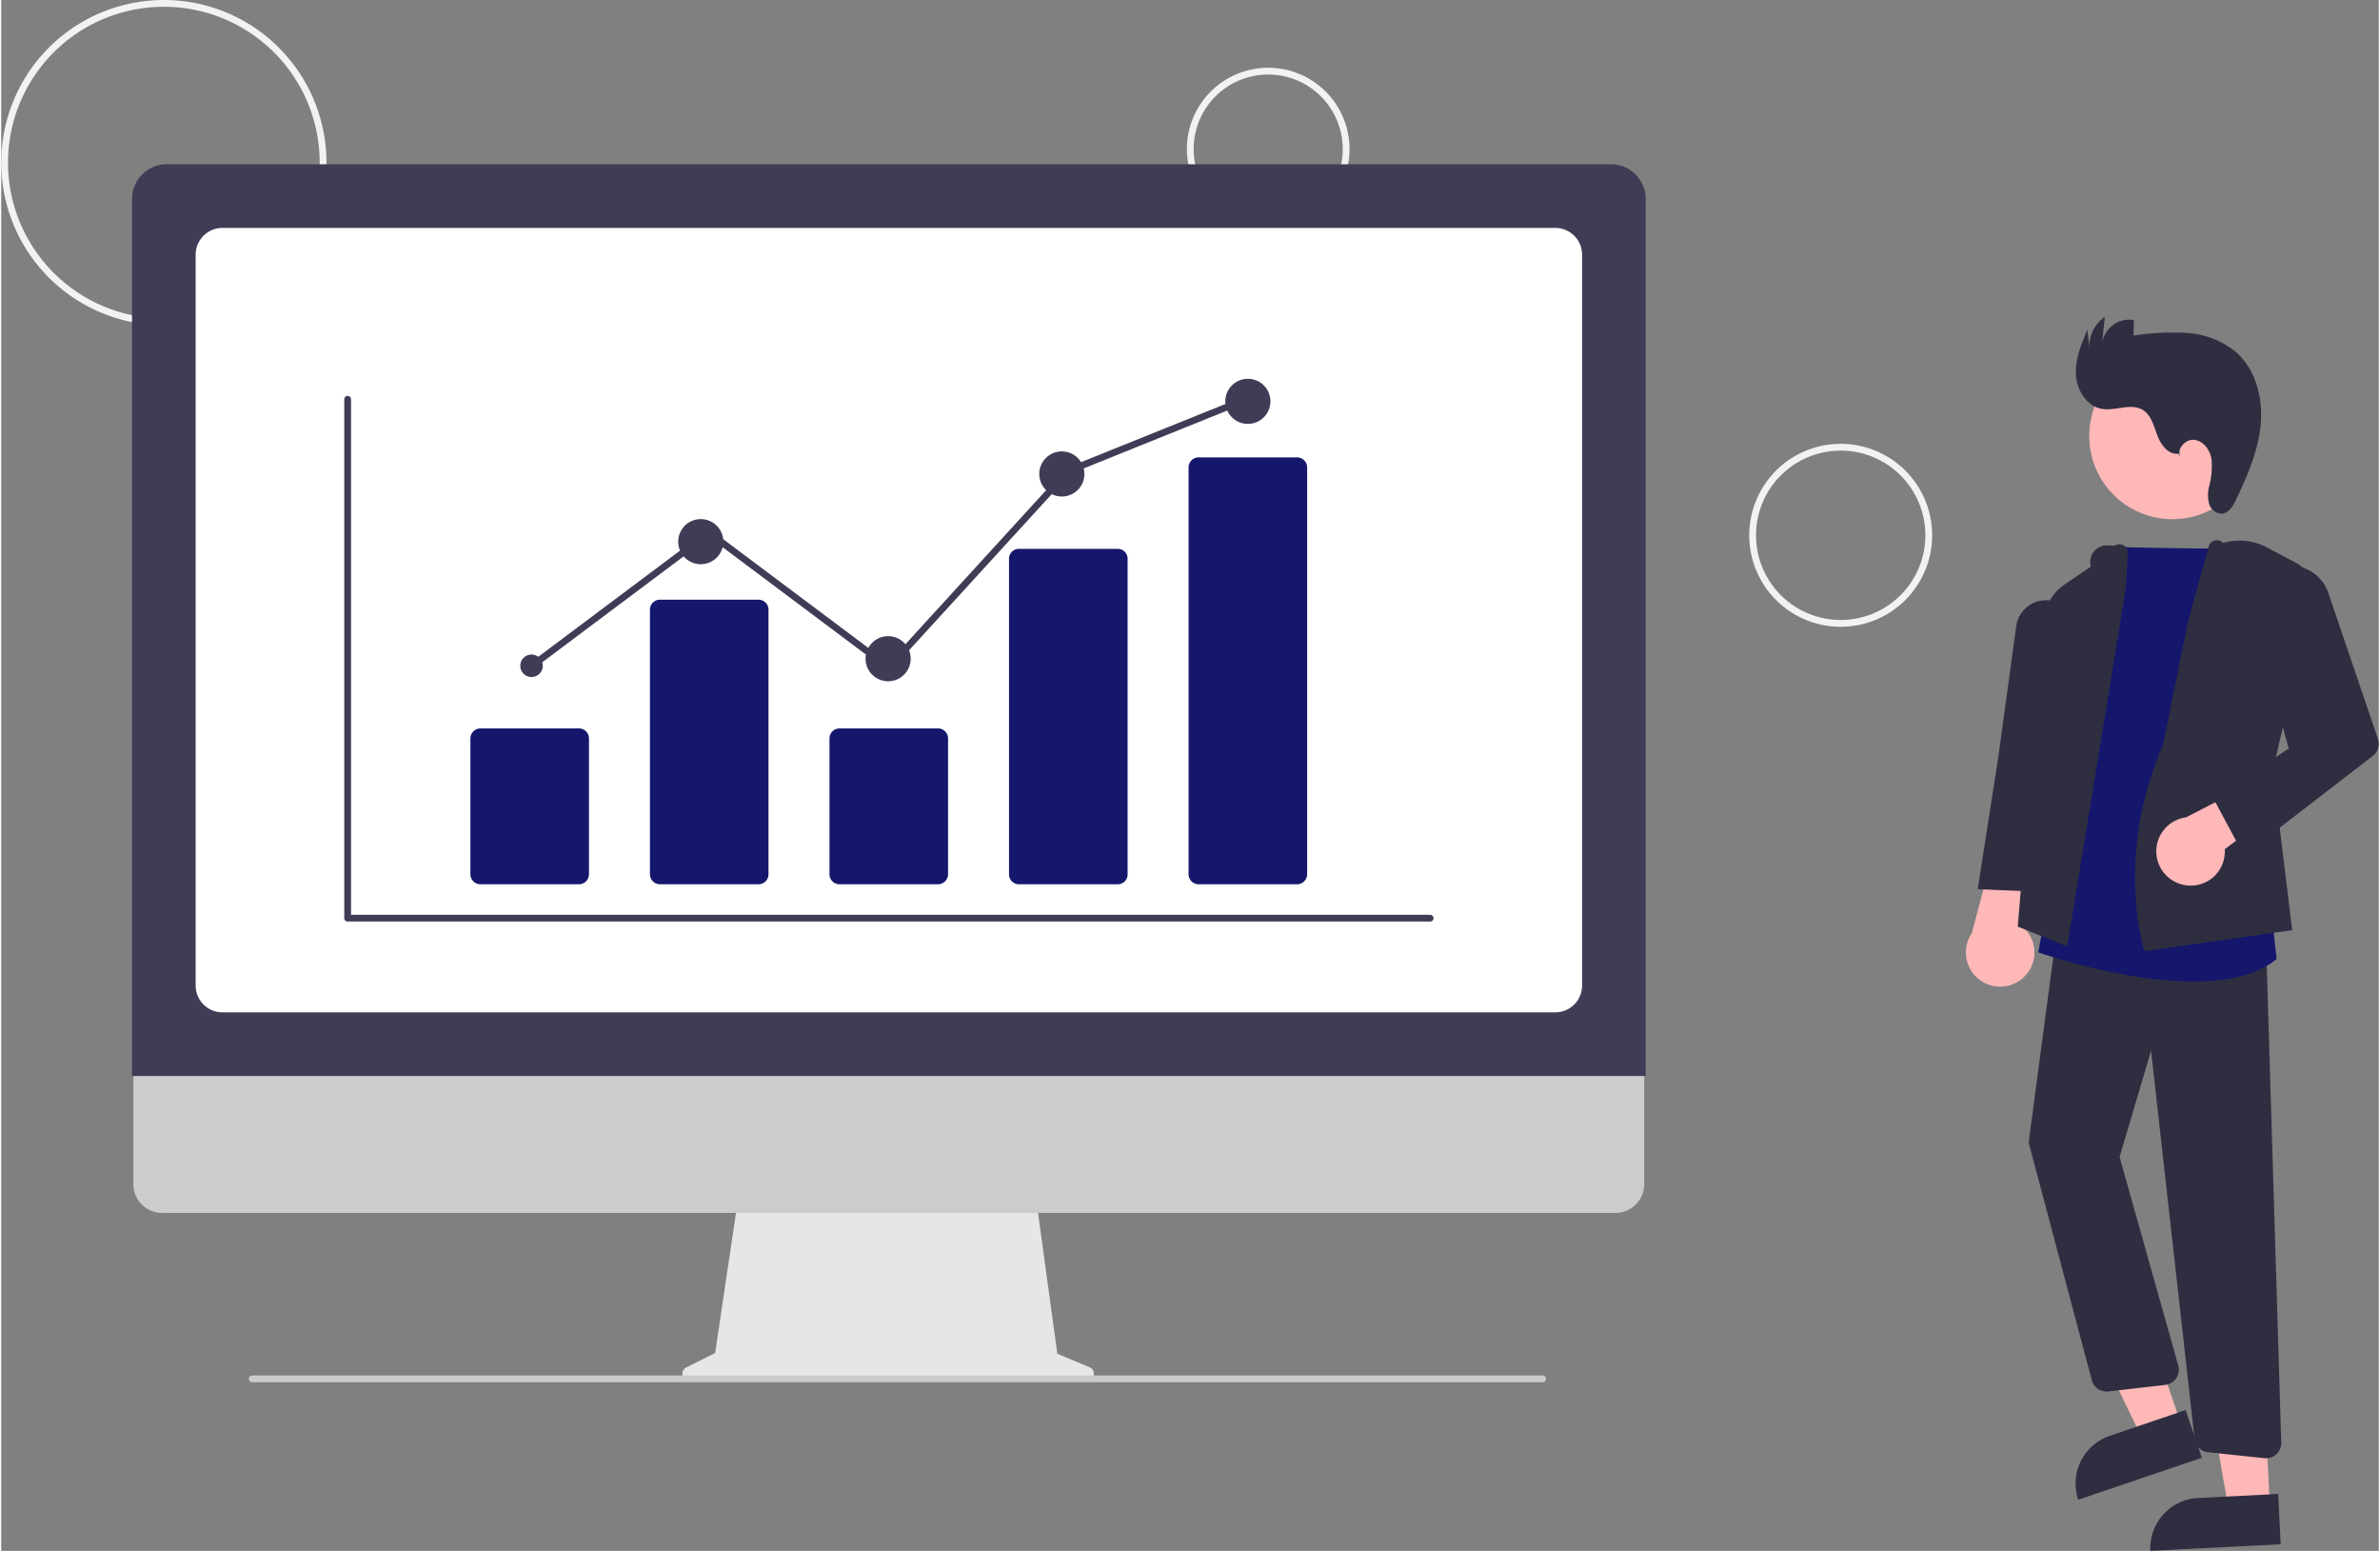<svg xmlns="http://www.w3.org/2000/svg" width="485" height="316" viewBox="0 0 485.789 316.839"><rect x="0" y="0" width="485.789" height="316.839" fill="#808080" stroke="none"/><path d="M33.229 66.448a33.224 33.224 0 1133.224-33.224 33.224 33.224 0 01-33.224 33.224zm0-65.064a31.84 31.84 0 1031.84 31.84 31.84 31.84 0 00-31.84-31.84zM258.87 47.067a16.612 16.612 0 1116.617-16.612 16.612 16.612 0 01-16.617 16.612zm0-31.84a15.228 15.228 0 1015.228 15.228 15.227 15.227 0 00-15.228-15.228zM375.846 128.051a18.688 18.688 0 1118.689-18.688 18.688 18.688 0 01-18.689 18.688zm0-35.993a17.3 17.3 0 1017.3 17.3 17.3 17.3 0 00-17.3-17.3z" fill="#f2f2f2"/><circle cx="17" cy="17" r="17" transform="translate(426.621 72.072)" fill="#ffb8b8"/><path d="M445.384 290.947l-8.035 2.729-14.351-29.693 11.859-4.028z" fill="#ffb8b8"/><path d="M430.826 293.33l15.5-5.264 3.313 9.753-25.253 8.577a10.3 10.3 0 016.44-13.066z" fill="#2f2e41"/><path d="M463.539 307.719l-8.475.426-5.677-32.487 12.509-.629z" fill="#ffb8b8"/><path d="M448.883 306.031l16.35-.822.516 10.287-26.636 1.339a10.3 10.3 0 019.77-10.804z" fill="#2f2e41"/><path d="M413.101 199.78a6.96 6.96 0 00-.323-10.668l8.08-23.377-12.453 3.182-5.764 21.712a7 7 0 0010.461 9.151z" fill="#ffb8b8"/><path d="M462.747 297.925a3.275 3.275 0 01-.328-.018l-11.5-1.218a3.1 3.1 0 01-2.767-2.75l-8.891-79.26-6.433 21.689 11.994 42.625a3.115 3.115 0 01-2.642 3.938l-11.661 1.341a3.131 3.131 0 01-3.366-2.295l-12.747-47.965a3.1 3.1 0 01-.077-1.21l5.727-43.052 42.716 3.422 3.089 101.54a3.116 3.116 0 01-3.114 3.21z" fill="#2f2e41"/><path d="M447.981 200.534c-14.311 0-30.514-5.53-31.5-5.869l-.284-.1 16.145-82.841.3.012c6.4.26 23.858.393 24.034.394h.313l6.729 73.106 1.2 10.693-.147.119c-4.112 3.332-10.253 4.486-16.79 4.486z" fill="#14176b"/><path d="M422.127 193.374l-10.1-4.068 5.147-62.256a10.284 10.284 0 014.481-7.686l5.314-3.616a3.37 3.37 0 013.341-4.319l1.522.049a1.73 1.73 0 012.649 1.842l-.334 6.6z" fill="#2f2e41"/><path d="M417.032 182.213l-13.185-.555 4.271-27.474 3.539-25.851a6.177 6.177 0 018.014-5.431 6.172 6.172 0 014.273 6.677l-3.585 28.01zM437.909 194.326l-.089-.278c-.062-.19-6-19.25 3.939-41.995l4.986-24.8 4.261-15.57a1.862 1.862 0 011.129-1.227 1.714 1.714 0 011.833.471 11.9 11.9 0 018.9.89l5.983 3.152a6.793 6.793 0 013.448 7.561l-8.178 34.9 3.976 32.6z" fill="#2f2e41"/><path d="M446.617 180.889a6.96 6.96 0 007.7-7.4l18.52-13.719-6.474-3.069-19.97 10.287a7 7 0 00.229 13.9z" fill="#ffb8b8"/><path d="M458.227 174.748l-6.255-11.676 15.426-10.153-7.528-27a8.164 8.164 0 016.25-10.2 8.187 8.187 0 019.345 5.374l10.153 29.859a3.114 3.114 0 01-1.046 3.47zM444.823 92.677c-2.038.265-3.575-1.82-4.288-3.747s-1.256-4.171-3.028-5.213c-2.421-1.422-5.518.288-8.286-.181-3.126-.53-5.159-3.843-5.318-7.01s1.1-6.212 2.337-9.132l.432 3.629a7.2 7.2 0 013.145-6.29l-.557 5.324a5.652 5.652 0 016.5-4.676l-.088 3.172a52.408 52.408 0 0110.875-.532 17.585 17.585 0 0110.012 3.858c4.106 3.568 5.6 9.442 5.1 14.858s-2.739 10.5-5.069 15.418c-.586 1.237-1.4 2.632-2.757 2.79a2.777 2.777 0 01-2.719-2.049 7.424 7.424 0 01.033-3.648 15.519 15.519 0 00.453-5.521c-.323-1.829-1.639-3.637-3.483-3.861s-3.73 1.883-2.844 3.516z" fill="#2f2e41"/><path d="M222.4 279.342l-6.617-2.786-4.54-33.174h-60.454l-4.921 33.039-5.92 2.96a1.406 1.406 0 00.629 2.663h81.277a1.406 1.406 0 00.546-2.7z" fill="#e6e6e6"/><path d="M329.83 247.796H32.865a5.884 5.884 0 01-5.87-5.884v-41.876h308.706v41.876a5.884 5.884 0 01-5.87 5.884z" fill="#ccc"/><path d="M336.011 219.828H26.724V40.649a7.1 7.1 0 017.093-7.092h295.1a7.1 7.1 0 017.093 7.092z" fill="#3f3d56"/><path d="M317.538 206.822H45.196a5.474 5.474 0 01-5.468-5.468V52.029a5.474 5.474 0 015.468-5.468h272.342a5.474 5.474 0 015.468 5.468v149.326a5.474 5.474 0 01-5.468 5.467z" fill="#fff"/><path d="M314.975 282.39H51.259a.693.693 0 010-1.385h263.716a.693.693 0 010 1.385z" fill="#ccc"/><path d="M291.957 188.269H70.782a.692.692 0 01-.692-.692V81.57a.692.692 0 111.384 0v105.315h220.483a.692.692 0 110 1.384z" fill="#3f3d56"/><path d="M118.036 180.655H97.919a2.057 2.057 0 01-2.055-2.054v-27.73a2.057 2.057 0 012.055-2.055h20.117a2.057 2.057 0 012.055 2.055v27.73a2.057 2.057 0 01-2.055 2.054zM154.72 180.655h-20.116a2.057 2.057 0 01-2.055-2.054v-54.033a2.057 2.057 0 012.055-2.055h20.116a2.057 2.057 0 012.055 2.055v54.033a2.057 2.057 0 01-2.055 2.054zM191.406 180.655h-20.117a2.057 2.057 0 01-2.055-2.054v-27.73a2.057 2.057 0 012.055-2.055h20.116a2.057 2.057 0 012.055 2.055v27.73a2.057 2.057 0 01-2.054 2.054zM228.09 180.655h-20.116a2.012 2.012 0 01-2.055-1.962v-64.6a2.012 2.012 0 012.055-1.962h20.116a2.012 2.012 0 012.055 1.961v64.6a2.012 2.012 0 01-2.055 1.963zM264.775 180.655h-20.116a2.057 2.057 0 01-2.055-2.054v-83.1a2.057 2.057 0 012.055-2.059h20.116a2.057 2.057 0 012.055 2.055v83.1a2.057 2.057 0 01-2.055 2.058z" fill="#14176b"/><circle cx="2.305" cy="2.305" r="2.305" transform="translate(106.047 133.712)" fill="#3f3d56"/><circle cx="4.611" cy="4.611" r="4.611" transform="translate(138.323 106.047)" fill="#3f3d56"/><ellipse cx="4.611" cy="4.61" rx="4.611" ry="4.61" transform="translate(176.604 129.963)" fill="#3f3d56"/><circle cx="4.611" cy="4.611" r="4.611" transform="translate(212.095 92.215)" fill="#3f3d56"/><ellipse cx="4.611" cy="4.61" rx="4.611" ry="4.61" transform="translate(250.106 77.383)" fill="#3f3d56"/><path d="M181.435 137.287l-36.772-27.543-36.27 27.166-.831-1.107 37.1-27.788 36.6 27.412 36.367-39.8.146-.06 36.688-14.779.518 1.284-36.539 14.722z" fill="#3f3d56"/></svg>